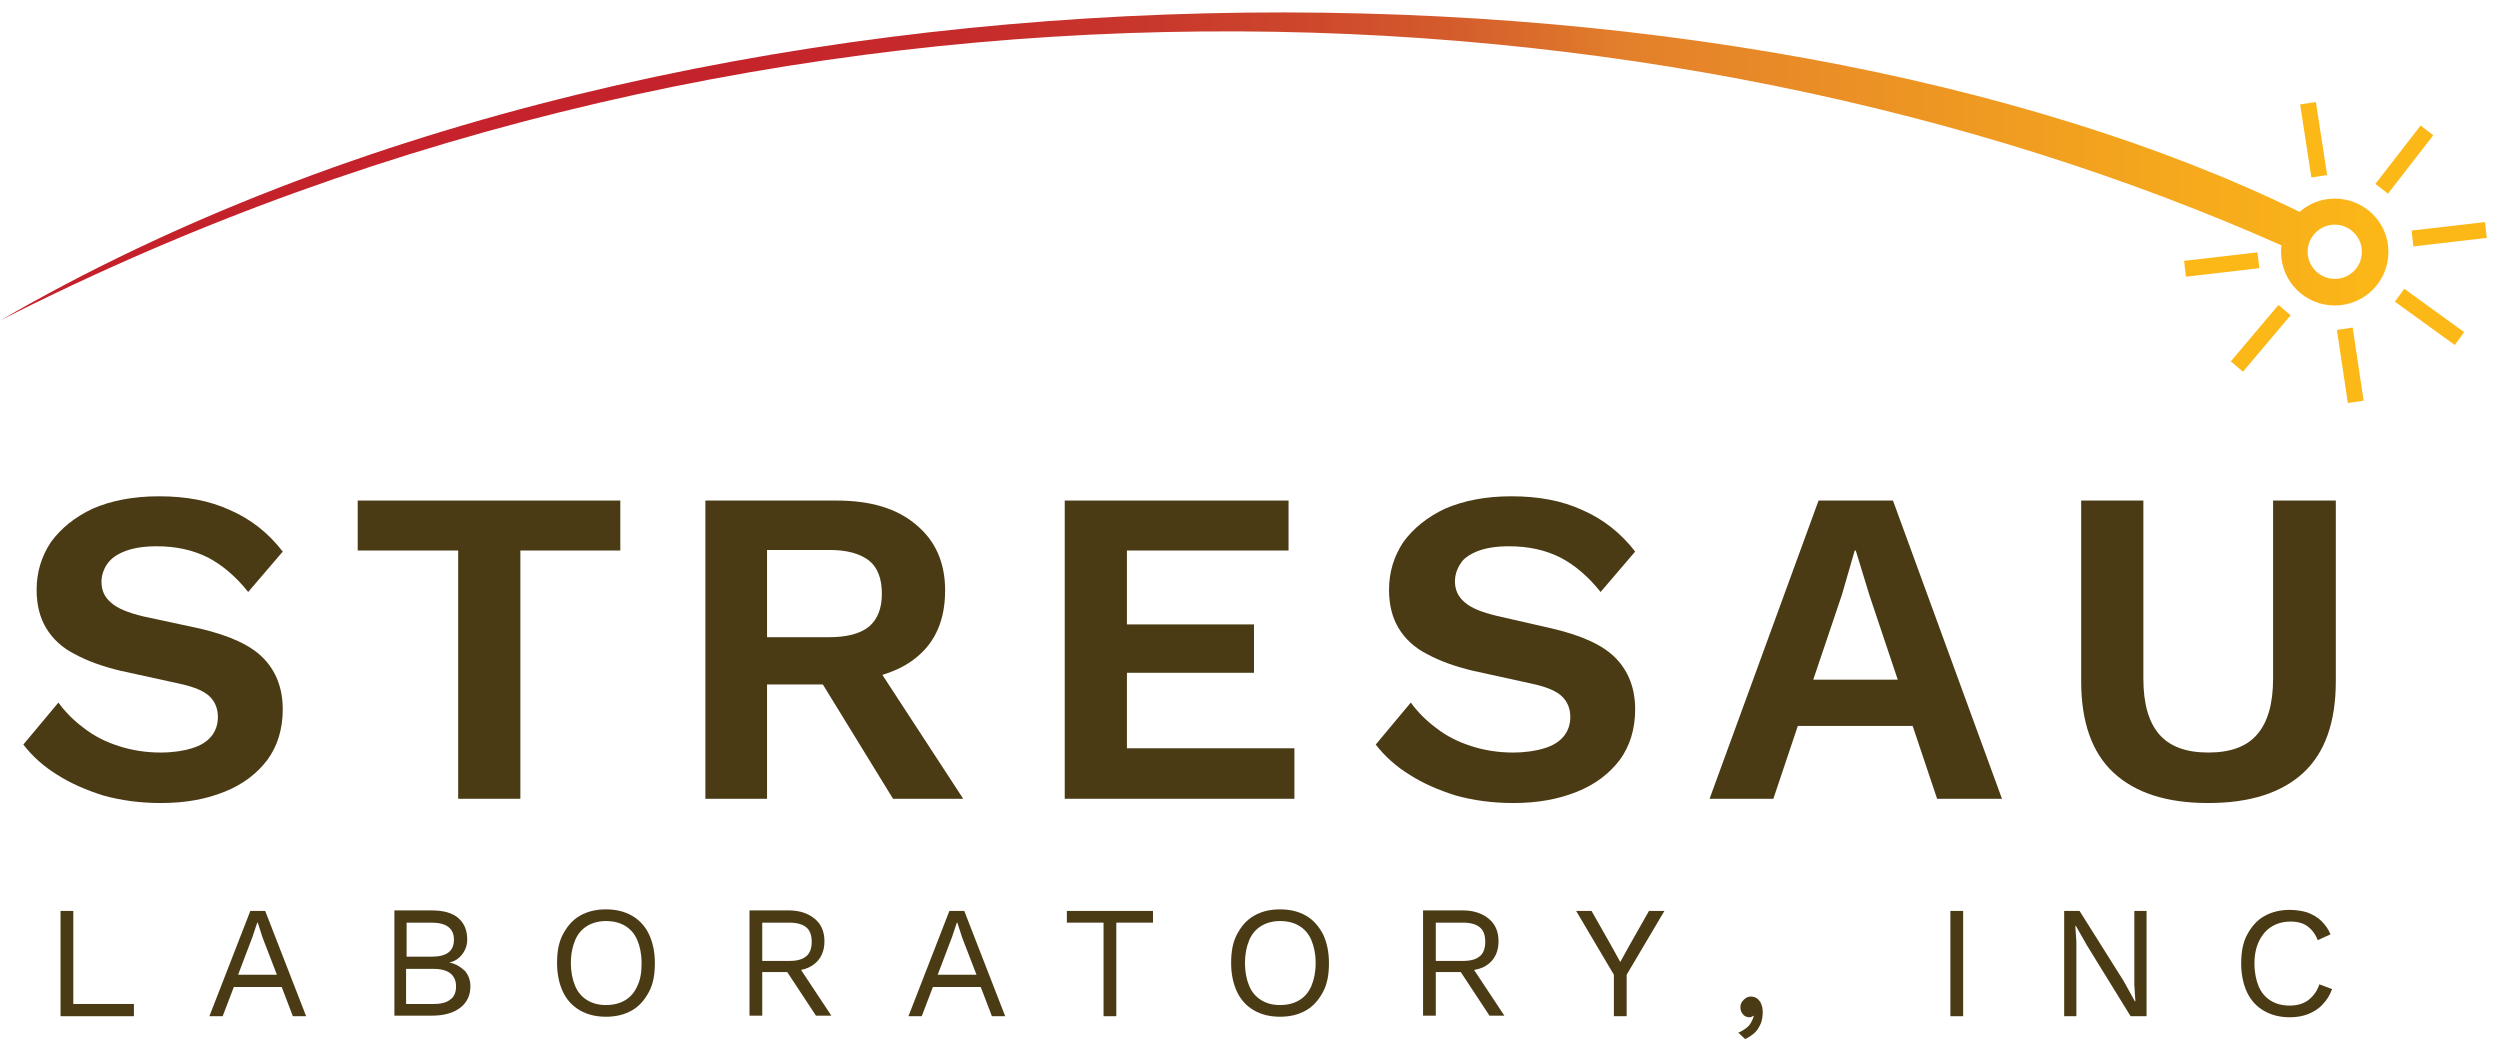 <svg width="141" height="59" viewBox="0 0 141 59" fill="none" xmlns="http://www.w3.org/2000/svg">
<path d="M131.68 11.201C130.93 11.201 130.241 11.471 129.701 11.951C98.699 -3.22 39.394 -4.78 0.026 18.067C43.921 -4.27 93.872 -1.631 128.681 13.84C128.651 13.96 128.651 14.079 128.651 14.199C128.651 15.878 130.001 17.228 131.68 17.228C133.359 17.228 134.708 15.878 134.708 14.199C134.708 12.55 133.359 11.201 131.68 11.201ZM131.68 15.729C130.84 15.729 130.151 15.039 130.151 14.199C130.151 13.36 130.84 12.67 131.68 12.67C132.519 12.67 133.209 13.36 133.209 14.199C133.209 15.069 132.519 15.729 131.68 15.729Z" fill="url(#paint0_linear_1003_929)"/>
<path d="M130.616 5.753L129.727 5.89L130.361 10.009L131.25 9.872L130.616 5.753Z" fill="#FCB817"/>
<path d="M136.524 7.078L133.971 10.372L134.682 10.923L137.235 7.629L136.524 7.078Z" fill="#FCB817"/>
<path d="M140.151 12.524L136.012 13.004L136.115 13.897L140.255 13.417L140.151 12.524Z" fill="#FCB817"/>
<path d="M128.505 17.199L125.815 20.383L126.503 20.963L129.192 17.78L128.505 17.199Z" fill="#FCB817"/>
<path d="M132.691 18.475L131.802 18.608L132.419 22.73L133.308 22.596L132.691 18.475Z" fill="#FCB817"/>
<path d="M135.6 16.287L135.073 17.016L138.45 19.459L138.977 18.73L135.6 16.287Z" fill="#FCB817"/>
<path d="M127.322 14.232L123.182 14.712L123.286 15.605L127.426 15.125L127.322 14.232Z" fill="#FCB817"/>
<path d="M7.072 31.079C7.552 30.899 8.122 30.81 8.841 30.81C9.921 30.81 10.88 31.019 11.72 31.439C12.529 31.859 13.309 32.519 13.998 33.388L15.947 31.109C15.138 30.06 14.148 29.28 12.979 28.771C11.81 28.231 10.49 27.991 8.961 27.991C7.522 27.991 6.293 28.231 5.244 28.681C4.224 29.16 3.445 29.79 2.875 30.57C2.335 31.379 2.065 32.279 2.065 33.268C2.065 34.108 2.245 34.827 2.605 35.427C2.965 36.026 3.505 36.536 4.224 36.896C4.944 37.286 5.783 37.586 6.773 37.825L10.191 38.575C11 38.755 11.54 38.995 11.84 39.295C12.139 39.594 12.289 39.984 12.289 40.434C12.289 40.854 12.169 41.214 11.93 41.513C11.69 41.813 11.33 42.053 10.82 42.203C10.341 42.353 9.741 42.443 9.051 42.443C8.242 42.443 7.462 42.323 6.713 42.083C5.963 41.843 5.303 41.513 4.734 41.064C4.164 40.644 3.684 40.164 3.295 39.624L1.316 41.993C1.825 42.653 2.455 43.222 3.235 43.702C3.984 44.182 4.884 44.572 5.843 44.871C6.833 45.141 7.882 45.291 9.081 45.291C10.431 45.291 11.6 45.081 12.649 44.661C13.699 44.242 14.478 43.642 15.078 42.862C15.647 42.083 15.947 41.123 15.947 40.014C15.947 38.845 15.588 37.885 14.868 37.136C14.148 36.386 12.949 35.847 11.3 35.457L8.092 34.767C7.222 34.557 6.623 34.318 6.263 33.988C5.903 33.688 5.723 33.298 5.723 32.818C5.723 32.459 5.843 32.099 6.053 31.799C6.263 31.499 6.593 31.259 7.072 31.079Z" fill="#4A3B15"/>
<path d="M20.175 31.049H25.841V45.051H29.349V31.049H34.986V28.231H20.175V31.049Z" fill="#4A3B15"/>
<path d="M51.686 37.076C52.766 36.206 53.305 34.947 53.305 33.298C53.305 31.739 52.766 30.51 51.686 29.61C50.607 28.681 49.108 28.231 47.189 28.231H39.783V45.051H43.261V38.605H46.41L50.367 45.051H54.325L49.767 38.065C50.517 37.825 51.147 37.526 51.686 37.076ZM43.261 31.019H46.799C47.789 31.019 48.508 31.229 49.018 31.619C49.498 32.009 49.737 32.638 49.737 33.478C49.737 34.317 49.498 34.917 49.018 35.337C48.538 35.727 47.789 35.937 46.799 35.937H43.261V31.019Z" fill="#4A3B15"/>
<path d="M63.559 37.945H70.725V35.217H63.559V31.049H72.674V28.231H60.051V45.051H73.004V42.203H63.559V37.945Z" fill="#4A3B15"/>
<path d="M83.348 31.079C83.828 30.899 84.397 30.81 85.117 30.81C86.196 30.81 87.156 31.019 87.995 31.439C88.805 31.859 89.584 32.519 90.274 33.388L92.223 31.109C91.413 30.06 90.424 29.28 89.254 28.771C88.085 28.231 86.766 27.991 85.237 27.991C83.798 27.991 82.568 28.231 81.519 28.681C80.5 29.16 79.72 29.79 79.15 30.57C78.611 31.379 78.341 32.279 78.341 33.268C78.341 34.108 78.521 34.827 78.88 35.427C79.24 36.026 79.78 36.536 80.5 36.896C81.219 37.286 82.059 37.586 83.048 37.825L86.466 38.575C87.276 38.755 87.815 38.995 88.115 39.295C88.415 39.594 88.565 39.984 88.565 40.434C88.565 40.854 88.445 41.214 88.205 41.513C87.965 41.813 87.605 42.053 87.096 42.203C86.616 42.353 86.016 42.443 85.327 42.443C84.517 42.443 83.738 42.323 82.988 42.083C82.239 41.843 81.579 41.513 81.009 41.064C80.44 40.644 79.96 40.164 79.57 39.624L77.591 41.993C78.101 42.653 78.731 43.222 79.51 43.702C80.26 44.182 81.159 44.572 82.119 44.871C83.108 45.141 84.157 45.291 85.357 45.291C86.706 45.291 87.875 45.081 88.925 44.661C89.974 44.242 90.754 43.642 91.353 42.862C91.923 42.083 92.223 41.123 92.223 40.014C92.223 38.845 91.863 37.885 91.143 37.136C90.424 36.386 89.225 35.847 87.575 35.457L84.427 34.737C83.558 34.527 82.958 34.288 82.598 33.958C82.239 33.658 82.059 33.268 82.059 32.788C82.059 32.429 82.179 32.069 82.388 31.769C82.538 31.499 82.898 31.259 83.348 31.079Z" fill="#4A3B15"/>
<path d="M102.567 28.231L96.42 45.051H100.018L101.397 40.944H107.874L109.253 45.051H112.911L106.764 28.231H102.567ZM102.267 38.335L103.886 33.538L104.606 31.049H104.665L105.445 33.598L107.034 38.335H102.267Z" fill="#4A3B15"/>
<path d="M128.202 28.231V38.275C128.202 39.684 127.902 40.734 127.302 41.423C126.703 42.113 125.803 42.443 124.544 42.443C123.315 42.443 122.385 42.113 121.785 41.423C121.186 40.734 120.886 39.684 120.886 38.275V28.231H117.378V38.425C117.378 40.704 117.978 42.443 119.207 43.582C120.436 44.721 122.205 45.291 124.544 45.291C126.883 45.291 128.681 44.721 129.911 43.582C131.14 42.443 131.74 40.704 131.74 38.425V28.231H128.202Z" fill="#4A3B15"/>
<path d="M4.134 51.377H3.415V57.314H7.552V56.624H4.134V51.377Z" fill="#4A3B15"/>
<path d="M14.118 51.377L11.81 57.314H12.559L13.189 55.665H15.887L16.517 57.314H17.266L14.958 51.377H14.118ZM13.429 54.975L14.238 52.847L14.508 52.037H14.538L14.808 52.877L15.617 54.975H13.429Z" fill="#4A3B15"/>
<path d="M25.332 54.285C25.662 54.225 25.901 54.046 26.081 53.806C26.261 53.566 26.351 53.296 26.351 52.996C26.351 52.486 26.201 52.097 25.871 51.797C25.542 51.497 25.032 51.347 24.342 51.347H22.244V57.284H24.342C25.032 57.284 25.572 57.134 25.961 56.834C26.351 56.534 26.531 56.114 26.531 55.635C26.531 55.305 26.441 55.035 26.231 54.765C25.961 54.525 25.692 54.345 25.332 54.285ZM22.933 52.037H24.342C25.182 52.037 25.602 52.367 25.602 52.996C25.602 53.656 25.182 53.956 24.342 53.956H22.933V52.037ZM25.422 56.354C25.212 56.534 24.912 56.624 24.462 56.624H22.903V54.645H24.462C24.882 54.645 25.212 54.735 25.422 54.915C25.632 55.095 25.721 55.335 25.721 55.635C25.721 55.934 25.632 56.204 25.422 56.354Z" fill="#4A3B15"/>
<path d="M35.646 51.647C35.226 51.407 34.746 51.288 34.176 51.288C33.607 51.288 33.127 51.407 32.707 51.647C32.288 51.887 31.988 52.247 31.748 52.697C31.508 53.147 31.418 53.686 31.418 54.316C31.418 54.946 31.538 55.485 31.748 55.935C31.958 56.385 32.288 56.744 32.707 56.984C33.127 57.224 33.607 57.344 34.176 57.344C34.746 57.344 35.226 57.224 35.646 56.984C36.065 56.744 36.365 56.385 36.605 55.935C36.845 55.485 36.935 54.946 36.935 54.316C36.935 53.686 36.815 53.147 36.605 52.697C36.395 52.247 36.065 51.887 35.646 51.647ZM35.946 55.605C35.796 55.965 35.556 56.235 35.256 56.415C34.956 56.594 34.596 56.684 34.176 56.684C33.757 56.684 33.427 56.594 33.127 56.415C32.827 56.235 32.587 55.965 32.438 55.605C32.288 55.245 32.198 54.825 32.198 54.316C32.198 53.806 32.288 53.386 32.438 53.027C32.587 52.667 32.827 52.397 33.127 52.217C33.427 52.037 33.787 51.947 34.176 51.947C34.596 51.947 34.956 52.037 35.256 52.217C35.556 52.397 35.796 52.667 35.946 53.027C36.095 53.386 36.185 53.806 36.185 54.316C36.185 54.825 36.125 55.245 35.946 55.605Z" fill="#4A3B15"/>
<path d="M45.96 54.345C46.319 54.046 46.499 53.626 46.499 53.086C46.499 52.547 46.319 52.127 45.96 51.827C45.6 51.527 45.12 51.347 44.491 51.347H42.272V57.284H42.991V54.825H44.401L46.02 57.284H46.889L45.18 54.705C45.48 54.645 45.75 54.525 45.96 54.345ZM42.991 52.037H44.52C44.94 52.037 45.27 52.127 45.48 52.307C45.69 52.486 45.78 52.756 45.78 53.116C45.78 53.476 45.69 53.746 45.48 53.926C45.27 54.106 44.97 54.196 44.52 54.196H42.991V52.037Z" fill="#4A3B15"/>
<path d="M53.545 51.377L51.237 57.314H51.986L52.616 55.665H55.314L55.944 57.314H56.693L54.385 51.377H53.545ZM52.886 54.975L53.695 52.847L53.965 52.037H53.995L54.265 52.877L55.074 54.975H52.886Z" fill="#4A3B15"/>
<path d="M60.171 52.037H62.24V57.314H62.96V52.037H65.029V51.377H60.171V52.037Z" fill="#4A3B15"/>
<path d="M73.663 51.647C73.244 51.407 72.764 51.288 72.194 51.288C71.625 51.288 71.145 51.407 70.725 51.647C70.305 51.887 70.006 52.247 69.766 52.697C69.526 53.147 69.436 53.686 69.436 54.316C69.436 54.946 69.556 55.485 69.766 55.935C69.976 56.385 70.305 56.744 70.725 56.984C71.145 57.224 71.625 57.344 72.194 57.344C72.764 57.344 73.244 57.224 73.663 56.984C74.083 56.744 74.383 56.385 74.623 55.935C74.863 55.485 74.953 54.946 74.953 54.316C74.953 53.686 74.833 53.147 74.623 52.697C74.383 52.247 74.083 51.887 73.663 51.647ZM73.963 55.605C73.813 55.965 73.573 56.235 73.274 56.415C72.974 56.594 72.614 56.684 72.194 56.684C71.775 56.684 71.445 56.594 71.145 56.415C70.845 56.235 70.605 55.965 70.455 55.605C70.305 55.245 70.216 54.825 70.216 54.316C70.216 53.806 70.305 53.386 70.455 53.027C70.605 52.667 70.845 52.397 71.145 52.217C71.445 52.037 71.805 51.947 72.194 51.947C72.614 51.947 72.974 52.037 73.274 52.217C73.573 52.397 73.813 52.667 73.963 53.027C74.113 53.386 74.203 53.806 74.203 54.316C74.203 54.825 74.113 55.245 73.963 55.605Z" fill="#4A3B15"/>
<path d="M83.978 54.345C84.337 54.046 84.517 53.626 84.517 53.086C84.517 52.547 84.337 52.127 83.978 51.827C83.618 51.527 83.138 51.347 82.508 51.347H80.26V57.284H80.979V54.825H82.388L84.007 57.284H84.847L83.138 54.705C83.498 54.645 83.768 54.525 83.978 54.345ZM80.979 52.037H82.508C82.928 52.037 83.258 52.127 83.468 52.307C83.678 52.486 83.768 52.756 83.768 53.116C83.768 53.476 83.678 53.746 83.468 53.926C83.258 54.106 82.958 54.196 82.508 54.196H80.979V52.037Z" fill="#4A3B15"/>
<path d="M91.863 53.386L91.383 54.256L90.903 53.386L89.764 51.377H88.895L91.023 54.975V57.314H91.743V54.975L93.872 51.377H93.002L91.863 53.386Z" fill="#4A3B15"/>
<path d="M99.119 56.325C99.029 56.265 98.909 56.205 98.759 56.205C98.639 56.205 98.549 56.235 98.459 56.294C98.369 56.355 98.309 56.414 98.249 56.504C98.189 56.594 98.159 56.684 98.159 56.804C98.159 56.924 98.189 57.044 98.249 57.134C98.309 57.224 98.369 57.284 98.429 57.314C98.489 57.344 98.579 57.374 98.639 57.374C98.699 57.374 98.759 57.374 98.789 57.344C98.819 57.344 98.849 57.314 98.879 57.284L98.909 57.314C98.879 57.434 98.819 57.554 98.759 57.674C98.699 57.794 98.579 57.914 98.459 58.004C98.339 58.093 98.189 58.183 98.039 58.243L98.429 58.603C98.669 58.483 98.849 58.363 98.999 58.213C99.149 58.063 99.239 57.884 99.329 57.674C99.388 57.494 99.418 57.284 99.418 57.074C99.418 56.894 99.388 56.744 99.329 56.624C99.299 56.504 99.209 56.414 99.119 56.325Z" fill="#4A3B15"/>
<path d="M110.722 51.377H110.002V57.314H110.722V51.377Z" fill="#4A3B15"/>
<path d="M120.376 55.545L120.436 56.474H120.406L119.777 55.335L117.288 51.377H116.419V57.314H117.108V53.116L117.048 52.217H117.078L117.708 53.326L120.166 57.314H121.066V51.377H120.376V55.545Z" fill="#4A3B15"/>
<path d="M130.81 55.515C130.69 55.905 130.45 56.205 130.181 56.414C129.881 56.624 129.551 56.714 129.131 56.714C128.711 56.714 128.382 56.624 128.082 56.444C127.782 56.264 127.542 55.995 127.392 55.635C127.242 55.275 127.152 54.855 127.152 54.346C127.152 53.836 127.242 53.416 127.422 53.056C127.602 52.697 127.842 52.427 128.142 52.247C128.442 52.067 128.801 51.977 129.191 51.977C129.581 51.977 129.911 52.067 130.151 52.247C130.39 52.427 130.6 52.697 130.72 53.026L131.44 52.697C131.32 52.397 131.14 52.157 130.93 51.947C130.72 51.737 130.45 51.587 130.151 51.467C129.851 51.377 129.521 51.317 129.131 51.317C128.591 51.317 128.112 51.437 127.692 51.677C127.272 51.917 126.972 52.277 126.733 52.727C126.493 53.176 126.403 53.716 126.403 54.346C126.403 54.975 126.523 55.515 126.733 55.965C126.942 56.414 127.272 56.774 127.692 57.014C128.112 57.254 128.591 57.374 129.161 57.374C129.521 57.374 129.881 57.314 130.181 57.194C130.48 57.074 130.78 56.894 130.99 56.654C131.23 56.414 131.41 56.115 131.53 55.785L130.81 55.515Z" fill="#4A3B15"/>
<defs>
<linearGradient id="paint0_linear_1003_929" x1="0.04" y1="9.391" x2="134.701" y2="9.391" gradientUnits="userSpaceOnUse">
<stop stop-color="#C4212B"/>
<stop offset="0.303" stop-color="#C5232B"/>
<stop offset="0.412" stop-color="#C62C2B"/>
<stop offset="0.49" stop-color="#C9392C"/>
<stop offset="0.553" stop-color="#CE492C"/>
<stop offset="0.607" stop-color="#D45C2C"/>
<stop offset="0.654" stop-color="#DC722B"/>
<stop offset="0.678" stop-color="#E37F2B"/>
<stop offset="1" stop-color="#FCB817"/>
</linearGradient>
</defs>
</svg>
